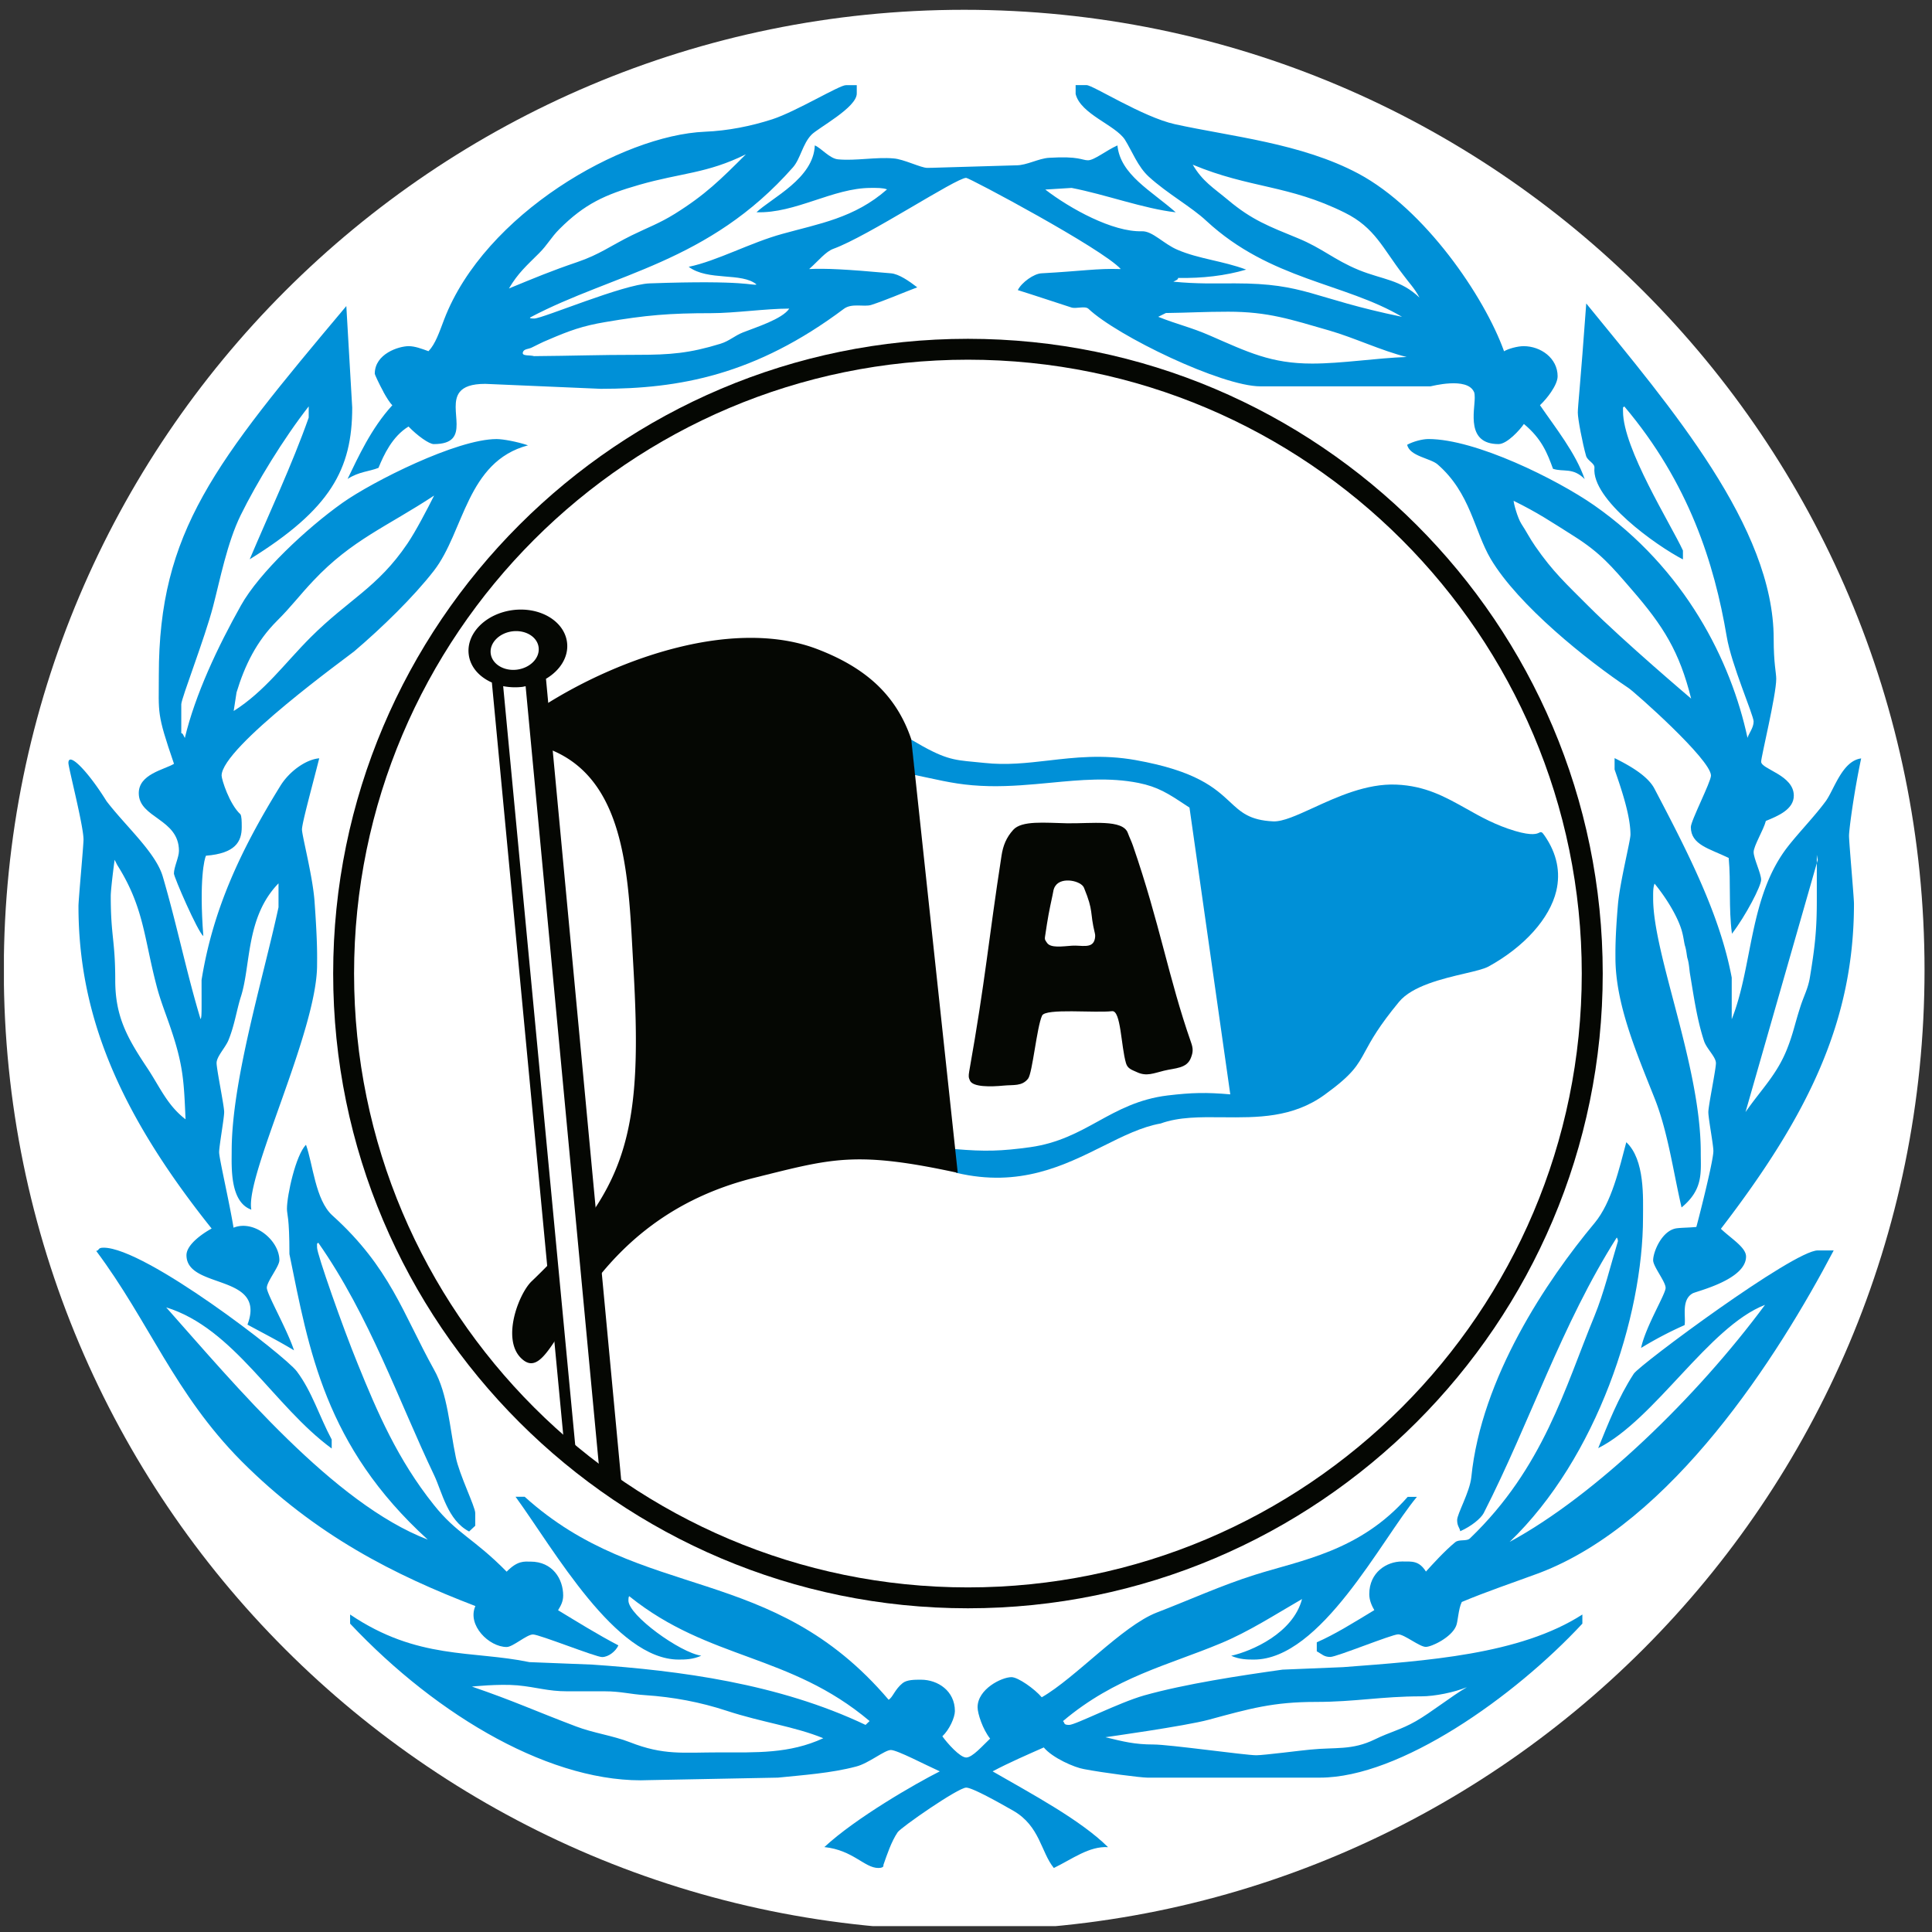 <?xml version="1.0" encoding="UTF-8"?><svg xmlns="http://www.w3.org/2000/svg" width="316" height="316" viewBox="0 0 237 237"><rect x="0" y="0" width="237" height="237" fill="#333333" stroke="none"/><defs><clipPath id="clip-22"><path d="M40.254 259.74h96.918v96.703H40.254z"/></clipPath></defs><g clip-path="url(#clip-22)" transform="translate(-97.376 -630.234) scale(2.431)"><path fill="#fff" d="M137.17 308.2c0 26.766-21.695 48.461-48.461 48.461-26.762 0-48.461-21.695-48.461-48.461 0-26.762 21.699-48.457 48.461-48.457 26.766 0 48.461 21.695 48.461 48.457"/></g><path fill="#050703" d="M40.87 119.426c0 42.935 34.929 77.864 77.864 77.864s77.874-34.929 77.874-77.864-34.94-77.864-77.874-77.864c-42.935 0-77.864 34.929-77.864 77.864m2.564 0c0-41.52 33.781-75.302 75.301-75.302 41.53 0 75.302 33.782 75.302 75.302 0 41.52-33.772 75.302-75.302 75.302-41.52 0-75.301-33.782-75.301-75.302"/><g fill="#0090d7"><path d="M166.677 33.118c-3.039-1.253-4.444-2.659-7.483-3.903-3.514-1.443-5.623-2.222-8.548-4.682-1.832-1.529-3.124-2.27-4.33-4.33 7.018 2.925 11.738 2.45 18.652 5.888 3.704 1.833 4.644 4.368 7.18 7.645.778 1.054 1.358 1.605 1.984 2.773-2.336-2.223-4.482-2.185-7.455-3.39M160.96 44.6c-5.033 0-7.882-1.406-12.517-3.428-2.421-1.055-3.903-1.33-6.363-2.308l.94-.466c2.963-.037 4.673-.161 7.645-.161 4.91 0 7.645.94 12.404 2.308 3.086.892 6.362 2.469 9.487 3.248-3.675.123-7.93.807-11.596.807m-69.783-3.837c-1.092.427-1.671 1.054-2.801 1.406-3.79 1.168-6.173 1.358-10.152 1.358-4.948 0-7.76.123-12.717.161-.503-.161-1.52.038-1.367-.475.123-.427.703-.38 1.092-.579.74-.351 1.216-.627 1.994-.94 2.612-1.13 4.255-1.72 7.018-2.184 4.996-.855 7.92-1.093 12.992-1.093 2.897 0 6.696-.56 9.583-.56-.855 1.292-4.16 2.317-5.641 2.906m-25.044-9.706c1.054-1.054 1.443-1.909 2.497-2.963 3.087-3.086 5.585-4.217 9.791-5.423 5.157-1.481 8.272-1.367 13.078-3.742-3.125 3.115-4.958 4.948-8.709 7.294-1.947 1.206-3.229 1.634-5.3 2.65-2.61 1.291-3.94 2.345-6.676 3.276-3.314 1.13-5.147 1.909-8.385 3.238 1.13-1.908 2.146-2.773 3.703-4.33M188.91 49.709c.503-.484.988-1.054 1.368-1.624.474-.703.797-1.396.797-1.928 0-2.232-2.08-3.694-4.169-3.694-.76 0-1.909.323-2.402.627-2.413-6.724-9.725-17.437-17.855-21.786-7.008-3.742-15.67-4.559-22.526-6.069-3.96-.883-10.086-4.815-10.845-4.796h-1.33v1.083c.598 2.479 4.853 3.799 6.04 5.603.893 1.425 1.577 3.305 2.925 4.54 2.27 2.08 5.27 3.732 7.075 5.432 7.864 7.275 16.971 7.598 23.999 11.767-11.111-2.29-11.795-4.103-20.504-4.103-2.583 0-4.634.076-7.55-.209.275-.142.617-.256.58-.456 2.972.048 5.783-.266 8.357-1.025-2.878-1.074-5.793-1.302-8.405-2.422-1.738-.731-3.068-2.317-4.378-2.28-3.59.115-8.832-2.782-11.862-5.118l3.23-.2c4.178.808 8.84 2.546 12.772 2.992-3-2.65-6.8-4.615-7.15-8.205-1.368.607-2.84 1.823-3.61 1.823s-1.092-.532-4.786-.304c-1.273.076-2.726.921-3.998.921-9.858.276-10.162.314-10.94.314-.77 0-2.916-1.083-4.141-1.159-2.156-.19-4.625.314-6.781.114-1.035-.076-2.099-1.405-2.868-1.71-.152 4.056-5.252 6.411-7.151 8.197 4.767.17 9.392-2.983 14.017-2.983.77 0 1.463-.019 1.994.18-3.988 3.524-8.395 4.218-12.82 5.452-3.932 1.073-8.073 3.343-11.51 4.046 2.374 1.776 6.514.646 8.319 2.165-.532.19-1.083-.56-13.106-.133-3.267.114-13.124 4.312-14.16 4.312-.769 0-.465-.152-.465-.152 10.162-5.375 21.833-6.639 32.194-18.386.921-1.035 1.187-2.878 2.27-3.998.807-.846 5.584-3.343 5.565-5.072V10.45h-1.33c-.769-.028-6.087 3.22-9.022 4.179-2.611.845-5.46 1.415-8.271 1.529-10.171.427-27.018 10.076-31.985 23.01-.617 1.625-1.083 3.03-1.928 3.914-.845-.304-1.662-.618-2.431-.618-1.197 0-4.16.921-4.16 3.39 0 .086.523 1.226 1.073 2.232h-.01c.38.684.79 1.34 1.093 1.624-2.621 2.859-4.217 6.43-5.49 9.041 1.425-.911 2.612-.892 3.79-1.358.646-1.586 1.7-3.865 3.685-5.07 1.064 1.11 2.517 2.155 3.096 2.155 4.834 0 1.567-4.378 3.19-6.401.495-.608 1.416-.988 3.125-.988l14.17.608c9.63 0 18.965-1.68 29.82-9.81.97-.731 2.46-.21 3.344-.475 1.89-.617 3.703-1.425 5.66-2.165-.998-.77-2.26-1.643-3.23-1.72-5.536-.503-8.015-.617-10.028-.522 1.197-1.063 2.023-2.146 2.982-2.488 4.236-1.538 15.043-8.699 16.278-8.699.39 0 16.714 8.69 18.965 11.188-2.944-.095-4.805.256-9.725.522-.93.038-2.44 1.12-2.906 2.06 2.251.704 4.407 1.435 6.563 2.128.57.2 1.671-.228 2.098.162 3.543 3.352 16.354 9.515 21.093 9.515h20.865c.075 0 4.51-1.196 5.337.684h.01c.075.19.085.447.085.703 0 1.652-1.083 5.698 2.925 5.698 1.045 0 2.63-1.757 3.105-2.469 2.194 1.814 2.878 3.6 3.571 5.499 1.292.427 2.45-.2 3.885 1.263-1.092-3.191-3.619-6.344-5.48-9.06"/><g fill-rule="evenodd"><path d="M194.587 37.227c10.4 12.754 22.992 27.446 22.992 41.121 0 3.077.313 4.16.313 4.93 0 2.003-1.851 9.544-1.851 10.161 0 .93 4.007 1.624 4.007 4.16 0 1.7-1.947 2.498-3.428 3.105-.276 1.092-1.5 3.058-1.5 3.828 0 .769.92 2.62.92 3.39s-1.88 4.397-3.58 6.619c-.427-3.21-.114-6.296-.399-9.297-2.365-1.15-4.644-1.596-4.644-3.79 0-.769 2.47-5.546 2.47-6.315 0-1.966-9.412-10.276-10.105-10.732-5.081-3.39-13.524-10.142-16.914-15.84-2.042-3.467-2.47-8.082-6.515-11.596-.883-.77-3.438-.997-3.733-2.412.684-.38 1.833-.703 2.603-.703 5.812 0 15.764 4.957 20.304 8.11 11.206 7.826 16.82 19.117 18.842 28.547.152-.531.75-1.234.75-2.004 0-.769-2.735-6.98-3.305-10.446-1.51-8.937-4.634-18.832-12.564-28.214-.19.266-.152-.152-.152.617 0 4.55 5.84 13.8 7.35 17.066v1.092c-3.267-1.69-11.235-7.35-10.855-11.244.038-.57-.883-.864-1.035-1.482-.427-1.5-1.006-4.51-1.006-5.28 0-.77.313-3.4 1.035-13.39M207.455 85.7c-1.443-5.775-3.4-8.89-7.294-13.381-2.46-2.85-3.827-4.483-7.027-6.515-2.85-1.795-4.445-2.887-7.455-4.369 0 .313.475 2.07.94 2.81.665 1.017 1.016 1.758 1.719 2.774 2.184 3.153 3.79 4.596 6.515 7.332 4.406 4.406 12.602 11.348 12.602 11.348M42.484 37.543l.722 12.46c0 7.55-2.65 12.46-12.574 18.604 2.422-5.726 5.185-11.567 7.237-17.379v-1.377c-3.087 3.95-6.382 9.354-8.348 13.353-1.662 3.39-2.536 7.949-3.381 11.177-1.035 3.97-3.884 11.245-3.903 12.014v3.552c.17-.048.285.304.437.58 1.282-5.357 4.036-11.179 6.885-16.26 2.232-3.998 8.015-9.44 12.479-12.602 3.656-2.583 13.989-7.806 18.88-7.806.769 0 2.497.313 3.855.769-7.55 2.004-7.816 10.57-11.548 15.385-2.507 3.229-6.373 6.99-9.763 9.877-.58.503-16.278 11.785-16.278 15.251 0 .466.95 3.505 2.318 4.758.133.257.152.789.152 1.558 0 1.804-.798 3.229-4.388 3.514-.18.332-.855 2.934-.323 9.867-.712-.57-3.609-7.256-3.609-7.683 0-.77.618-2.004.618-2.773 0-3.97-4.93-4.008-4.93-7.085 0-2.346 3.106-2.868 4.322-3.6-2.156-6.286-1.862-6.106-1.862-10.883 0-17.598 6.82-26.011 23.002-45.271M29.017 84.94l-.351 2.28c3.836-2.432 6.23-5.831 9.44-9.041 4.672-4.664 8.224-6.097 11.87-11.492 1.026-1.51 2.45-4.245 3.277-5.897-5.736 3.789-10.076 5.413-14.796 10.427-1.747 1.843-2.688 3.163-4.492 4.958-2.479 2.478-3.932 5.413-4.948 8.765"/><path d="M24.603 125.018c.161-.266.123-.779.123-4.796 1.349-8.405 4.596-15.622 9.649-23.79 1.073-1.766 3.115-3.267 4.787-3.41-.893 3.534-2.118 7.96-2.118 8.728s1.348 5.84 1.548 8.928c.38 5.232.304 6.942.304 7.711 0 8.13-8.86 25.888-8.063 30.001-2.66-.94-2.412-5.28-2.412-7.208 0-8.585 3.817-20.978 5.745-29.887v-2.934c-4.055 4.169-3.362 10.076-4.634 13.96-.503 1.586-.779 3.562-1.548 5.375-.427.922-1.415 1.938-1.415 2.707 0 .77.93 5.242.93 6.012 0 .769-.617 4.15-.617 4.929 0 .76 1.225 5.973 1.767 9.259 2.526-1.016 5.622 1.558 5.622 3.989 0 .769-1.539 2.611-1.539 3.38 0 .78 2.46 5.034 3.334 7.674-2.033-1.225-3.865-2.146-5.708-3.153 2.384-6.306-7.483-4.283-7.483-8.519 0-1.31 2.003-2.678 3.086-3.267-11.53-14.435-16.335-26.39-16.335-39.556 0-.778.618-7.398.618-8.167 0-1.69-1.852-8.823-1.852-9.392 0-1.434 2.402 1.025 4.672 4.682 2.355 3.086 6.069 6.325 6.914 9.288 1.738 5.935 2.887 11.7 4.625 17.455m-1.843 12.289c-.19-4.483-.265-6.525-1.718-10.855-.656-1.994-1.359-3.637-1.862-5.622-1.529-5.85-1.529-9.545-4.805-14.73l-.314-.627c-.114.817-.475 3.647-.475 4.464 0 4.957.551 5.365.551 10.323 0 4.483 1.491 7.104 3.989 10.845 1.557 2.374 2.412 4.492 4.634 6.202M198.064 92.999c1.643.817 4.046 2.108 4.9 3.77 4.084 7.778 8.025 15.442 9.468 23.153v5.11c2.612-6.534 2.09-15.043 6.905-21.207 1.386-1.766 3.267-3.694 4.624-5.536 1.036-1.425 2.023-4.958 4.35-5.252-.883 4.14-1.49 8.727-1.49 9.497 0 .778.607 7.55.607 8.319 0 14.397-5.575 25.897-16.325 39.886 1.263 1.206 3.086 2.28 3.086 3.4 0 2.85-6.05 4.245-6.552 4.52-1.425.808-.808 2.897-.988 3.894a45.244 45.244 0 0 0-5.337 2.802c.56-2.63 3.01-6.6 3.01-7.37s-1.529-2.611-1.529-3.39c0-1.035 1.092-3.694 2.906-3.922.608-.076 1.539-.076 2.393-.162.067-.18 2.09-8.006 2.09-9.316 0-.77-.618-3.998-.618-4.767 0-.78.931-5.243.931-6.012 0-.769-1.149-1.766-1.462-2.725-.884-2.698-1.273-5.604-1.738-8.339-.076-.579-.114-1.253-.304-1.833-.076-.303-.114-.959-.304-1.538-.086-.304-.162-.969-.314-1.548-.38-1.614-1.775-4.055-3.409-6.04-.19.532-.17 1.073-.17 1.842 0 6.895 5.84 20.523 5.84 31.112 0 2.47.342 4.55-2.355 6.772-1.026-4.426-1.672-9.25-3.286-13.334-2.194-5.546-4.825-11.567-4.825-17.303 0-.77-.038-2.479.304-6.487.238-2.773 1.539-7.844 1.539-8.613 0-2.194-.988-5.252-1.947-7.987zm16.06 43.419c1.956-2.811 3.864-4.606 5.109-7.769.74-1.87.94-3.039 1.567-4.986.465-1.52 1.006-2.345 1.244-3.903.588-3.59.826-5.66.826-9.288v-4.587l.114-.408-.114-.617v1.025z"/></g><path d="M199.498 140.116c2.308 2.146 2.052 6.885 2.052 9.23 0 12.166-5.632 29.489-16.364 39.802 10.59-5.746 22.973-17.788 31.331-29.08-6.904 2.669-13.476 14.055-20.466 17.579 1.197-2.944 2.479-6.24 4.369-9.136.731-1.111 19.649-15.157 22.574-15.12h1.947c-6.819 12.973-19.8 33.374-36.125 39.573-3.001 1.112-6.458 2.27-9.497 3.552-.437.883-.465 2.45-.703 2.954-.57 1.386-2.982 2.554-3.713 2.554-.77 0-2.621-1.538-3.39-1.538-.77 0-7.55 2.773-8.32 2.773-.769 0-.997-.323-1.662-.693v-1.102c2.223-.969 4.663-2.498 7.057-3.95-.295-.504-.618-1.188-.618-1.957 0-2.697 2.156-4.008 4.008-4.008 1.225 0 2.09-.123 2.944 1.235.798-.883 2.308-2.545 3.58-3.59.494-.418 1.406-.066 1.833-.494 9.012-8.661 11.634-18.462 15.252-27.246 1.196-2.925 1.956-6.145 2.877-9.165 0 0 .048-.218-.133-.484-6.818 10.75-10.589 22.564-16.325 33.808-.35.656-1.49 1.605-2.877 2.223-.067-.447-.38-.599-.38-1.368 0-.77 1.538-3.41 1.738-5.252 1.225-12.213 9.278-24.188 15.129-31.197 2.08-2.507 3.01-6.638 3.884-9.905M37.537 140.432c.854 2.374 1.149 6.771 3.228 8.66 7.085 6.392 8.662 12.052 12.47 18.909 1.7 3.001 1.909 7.085 2.678 10.75.418 2.118 2.384 6.078 2.384 6.848v1.567l-.75.702c-2.631-1.367-3.315-4.824-4.274-6.866-4.36-9.126-7.92-19.544-14.236-28.566-.19.266-.142-.152-.142.617 0 .779 3.143 9.763 4.995 14.274 2.384 5.888 4.9 11.738 9.335 17.284 2.811 3.542 4.882 4.074 8.927 8.186 1.358-1.386 2.156-1.234 2.925-1.234 2.698 0 4.008 2.118 4.008 4.16 0 .769-.323 1.3-.627 1.804 2.403 1.453 4.853 2.982 7.398 4.311-.323.732-1.225 1.434-1.994 1.434-.779 0-7.702-2.773-8.48-2.773-.77 0-2.46 1.539-3.23 1.539-2.155 0-4.881-2.678-3.836-5.024-9.81-3.76-19.573-8.614-28.737-17.816-8.196-8.281-11.292-17.075-17.778-25.747.446-.085.133-.398.911-.398 5.12 0 22.223 13.229 23.686 15.157 1.89 2.507 2.782 5.565 4.292 8.376v1.102c-7.122-5.214-11.966-14.74-20.304-17.313 8.452 9.525 20.56 24.074 32.09 28.491-12.65-11.51-14.578-23.305-16.972-35.024 0-4.634-.304-4.796-.304-5.565 0-1.653 1.083-6.61 2.337-7.845"/><path fill-rule="evenodd" d="M63.244 183.61h1.12c14.445 13.048 30.286 8.015 44.645 24.9.513-.294.76-1.273 1.719-2.042.541-.427 1.481-.418 2.25-.418 2.08 0 4.16 1.387 4.16 3.847 0 .769-.655 2.26-1.538 3.095.588.827 2.155 2.603 2.925 2.603.769 0 2.05-1.491 2.934-2.318-.902-1.13-1.538-3.067-1.538-3.846 0-2.232 2.953-3.694 4.16-3.694.806 0 2.839 1.443 3.712 2.47 4.14-2.375 9.858-8.738 14.094-10.39 4.007-1.539 7.977-3.353 12.023-4.625 5.698-1.805 12.906-2.878 18.775-9.573h1.13c-4.34 5.204-11.767 19.962-20.01 19.962-.779 0-1.747-.01-2.773-.465 2.517-.57 7.588-2.764 8.69-6.961-3.23 1.86-6.553 4.026-10.02 5.45-6.353 2.66-12.896 4.103-19.307 9.526.257.2 0 .466.76.466.77 0 6.087-2.736 9.203-3.619 5.08-1.424 11.766-2.431 16.97-3.162l7.408-.304c10.19-.779 21.71-1.52 29.374-6.458v1.12c-8.386 9.023-22.365 18.89-32.184 18.89h-21.178c-.77 0-5.337-.58-7.769-1.045-1.158-.19-3.865-1.367-4.938-2.659-2.051.912-4.198 1.833-6.277 2.934 4.7 2.717 10.77 5.936 14.16 9.298-2.318-.143-4.388 1.462-6.648 2.555-1.586-1.938-1.7-5.138-4.967-7.019-1.7-.968-5.015-2.84-5.784-2.84-.997 0-8.034 4.901-8.414 5.48-.779 1.16-1.301 2.745-1.747 4.018 0 0 .152.36-.618.36-1.7 0-3.096-2.193-6.62-2.564 3.819-3.552 11.207-7.806 14.16-9.288-1.756-.788-5.232-2.62-6.002-2.62s-2.735 1.652-4.273 2.032c-3.04.807-6.496 1.044-9.582 1.358l-15.718.304c-11.776.54-25.955-7.712-36.762-19.194v-1.12c8.281 5.593 14.958 4.378 21.995 5.84l7.693.304c10.702.731 22.887 2.327 33.543 7.398l.494-.475c-9.81-8.271-19.668-7.455-29.394-15.242 0 0-.19-.304-.19.465 0 1.805 6.335 6.392 8.937 6.762-1.026.465-2.004.475-2.773.475-7.74 0-15.223-13.381-20.01-19.972m85.036 27.351c-2.887.779-12.678 2.146-12.678 2.146 2.222.542 3.59.893 5.898.893 1.946 0 11.282 1.32 12.611 1.32.931 0 5.689-.617 6.62-.693 3.124-.314 5.109.114 7.92-1.254 1.909-.93 3.19-1.177 5.033-2.231 1.833-1.045 4.378-3.077 6.259-4.17-1.558.627-3.904 1.121-5.613 1.121-4.881 0-8.063.684-12.935.684-5.194 0-8.081.817-13.115 2.184m-84.807-4.217c-2.308-.199-5.585.152-5.585.152 5.233 1.795 7.636 2.944 12.783 4.891 2.146.817 4.473 1.111 6.581 1.928 4.18 1.643 6.506 1.254 11.026 1.254 4.454 0 8.548.19 12.717-1.738-3.523-1.444-7.465-1.928-11.871-3.372-3.2-1.054-6.534-1.68-9.934-1.908-1.947-.124-3.039-.475-4.995-.475h-4.597c-2.421 0-3.713-.504-6.125-.732"/><path d="M189.506 102.553c-.332-.474-.408-.55-.693-.408-.247.124-.826.418-2.954-.209-2.393-.712-4.245-1.747-6.02-2.754-2.555-1.424-4.958-2.782-8.557-2.934-3.647-.152-7.266 1.51-10.181 2.849-2.004.912-3.723 1.71-4.91 1.662-2.896-.133-3.97-1.13-5.318-2.393-1.824-1.69-4.084-3.79-11.586-5.129-4.017-.712-7.417-.323-10.684.057-2.64.304-5.138.589-7.826.295l-1.263-.124c-2.63-.247-3.722-.351-7.635-2.678l-.162-.085.02.18.455 4.122.01.066.066.01 1.577.332c2.592.56 4.473.96 7.54 1.026 2.593.047 5.08-.19 7.493-.418 3.694-.352 7.199-.684 10.77.02 2.412.484 3.703 1.338 5.66 2.63l.608.399 5.004 35.177c-2.953-.257-4.7-.219-7.673.133-3.542.427-6.097 1.823-8.557 3.181-2.393 1.32-4.872 2.678-8.29 3.163-3.562.494-5.623.55-9.222.237l-.105-.01.01.105.18 2.726.01.075.066.02c7.74 1.823 13.2-.902 18.025-3.305 2.413-1.206 4.692-2.336 6.98-2.745h.02c2.26-.826 4.871-.797 7.644-.769 4.217.038 8.567.086 12.498-2.773 3.419-2.479 4.008-3.552 4.977-5.337.74-1.358 1.652-3.04 4.13-6.04 1.615-1.966 5.329-2.84 8.035-3.476 1.349-.313 2.412-.57 2.963-.874 4.397-2.421 7.493-5.888 8.3-9.26.542-2.307.077-4.577-1.405-6.742"/></g><g fill="#050703"><path fill-rule="evenodd" d="M118.897 131.412c2.023-11.387 2.336-15.945 3.96-26.44.19-1.253.589-2.231 1.434-3.171 1.045-1.169 3.875-.865 6.6-.808 3.02.048 6.857-.522 7.465 1.197.18.503.446 1.026.626 1.557 3.305 9.564 4.35 16.193 7.114 24.094.285.788.266 1.216 0 1.909-.504 1.339-1.919 1.254-3.315 1.595-1.253.304-2.127.732-3.305.18-.617-.284-1.149-.417-1.348-1.1-.618-2.09-.618-6.506-1.71-6.383-2.146.238-8.158-.38-8.585.542-.646 1.386-1.177 7.046-1.719 7.74-.75.95-1.776.73-2.972.845-1.624.161-3.78.19-4.15-.598-.19-.409-.19-.57-.095-1.16m10.218-21.595c-.437 2.032-.56 2.64-.921 5.09-.067.4.076.485.237.741.437.675 1.871.447 3.077.361 1.102-.076 2.412.38 2.754-.674.095-.295.105-.608.057-.798-.674-2.754-.114-2.63-1.348-5.641-.342-.836-2.707-1.368-3.486-.247-.275.39-.256.627-.37 1.168"/><path d="M65.21 157.183c-1.082 1.025-2.544 4.188-2.364 6.809.095 1.32.58 2.298 1.444 2.925.38.266.74.36 1.11.285.979-.19 1.929-1.548 3.173-3.495l-.779-9.108a82.751 82.751 0 0 1-2.583 2.584M117.472 143.738l-5.689-53.039v-.02c-.92-2.716-2.326-4.928-4.283-6.761-1.851-1.72-4.207-3.125-7.227-4.283-4.615-1.776-10.541-1.852-17.132-.209-5.632 1.396-11.586 4.008-16.753 7.341l-.038.028v.048l-.237 4.558v.076l.066.02c10.21 2.963 10.846 14.71 11.406 25.063l.105 1.9c.55 9.563.531 16.676-1.292 22.602-.969 3.172-2.479 6.059-4.758 9.07l.817 7.758c3.799-5.08 9.725-10.835 20.114-13.419l1.216-.304c8.462-2.108 11.624-2.906 23.571-.322l.133.028z"/><path d="M60.195 80.162c-.152-1.291 1.036-2.507 2.66-2.716 1.624-.2 3.067.684 3.219 1.975.161 1.301-1.035 2.517-2.66 2.726-1.614.2-3.057-.684-3.219-1.985m3.913 4.093c.133-.02.247-.057.37-.076l9.203 97.856 2.545-.237-9.25-98.53c1.738-1.025 2.802-2.697 2.583-4.463-.322-2.593-3.276-4.378-6.61-3.97-3.333.418-5.774 2.85-5.45 5.452.19 1.529 1.29 2.754 2.839 3.438l8.918 94.019 1.339-.133-8.87-93.44a7.65 7.65 0 0 0 2.383.085"/></g></svg>